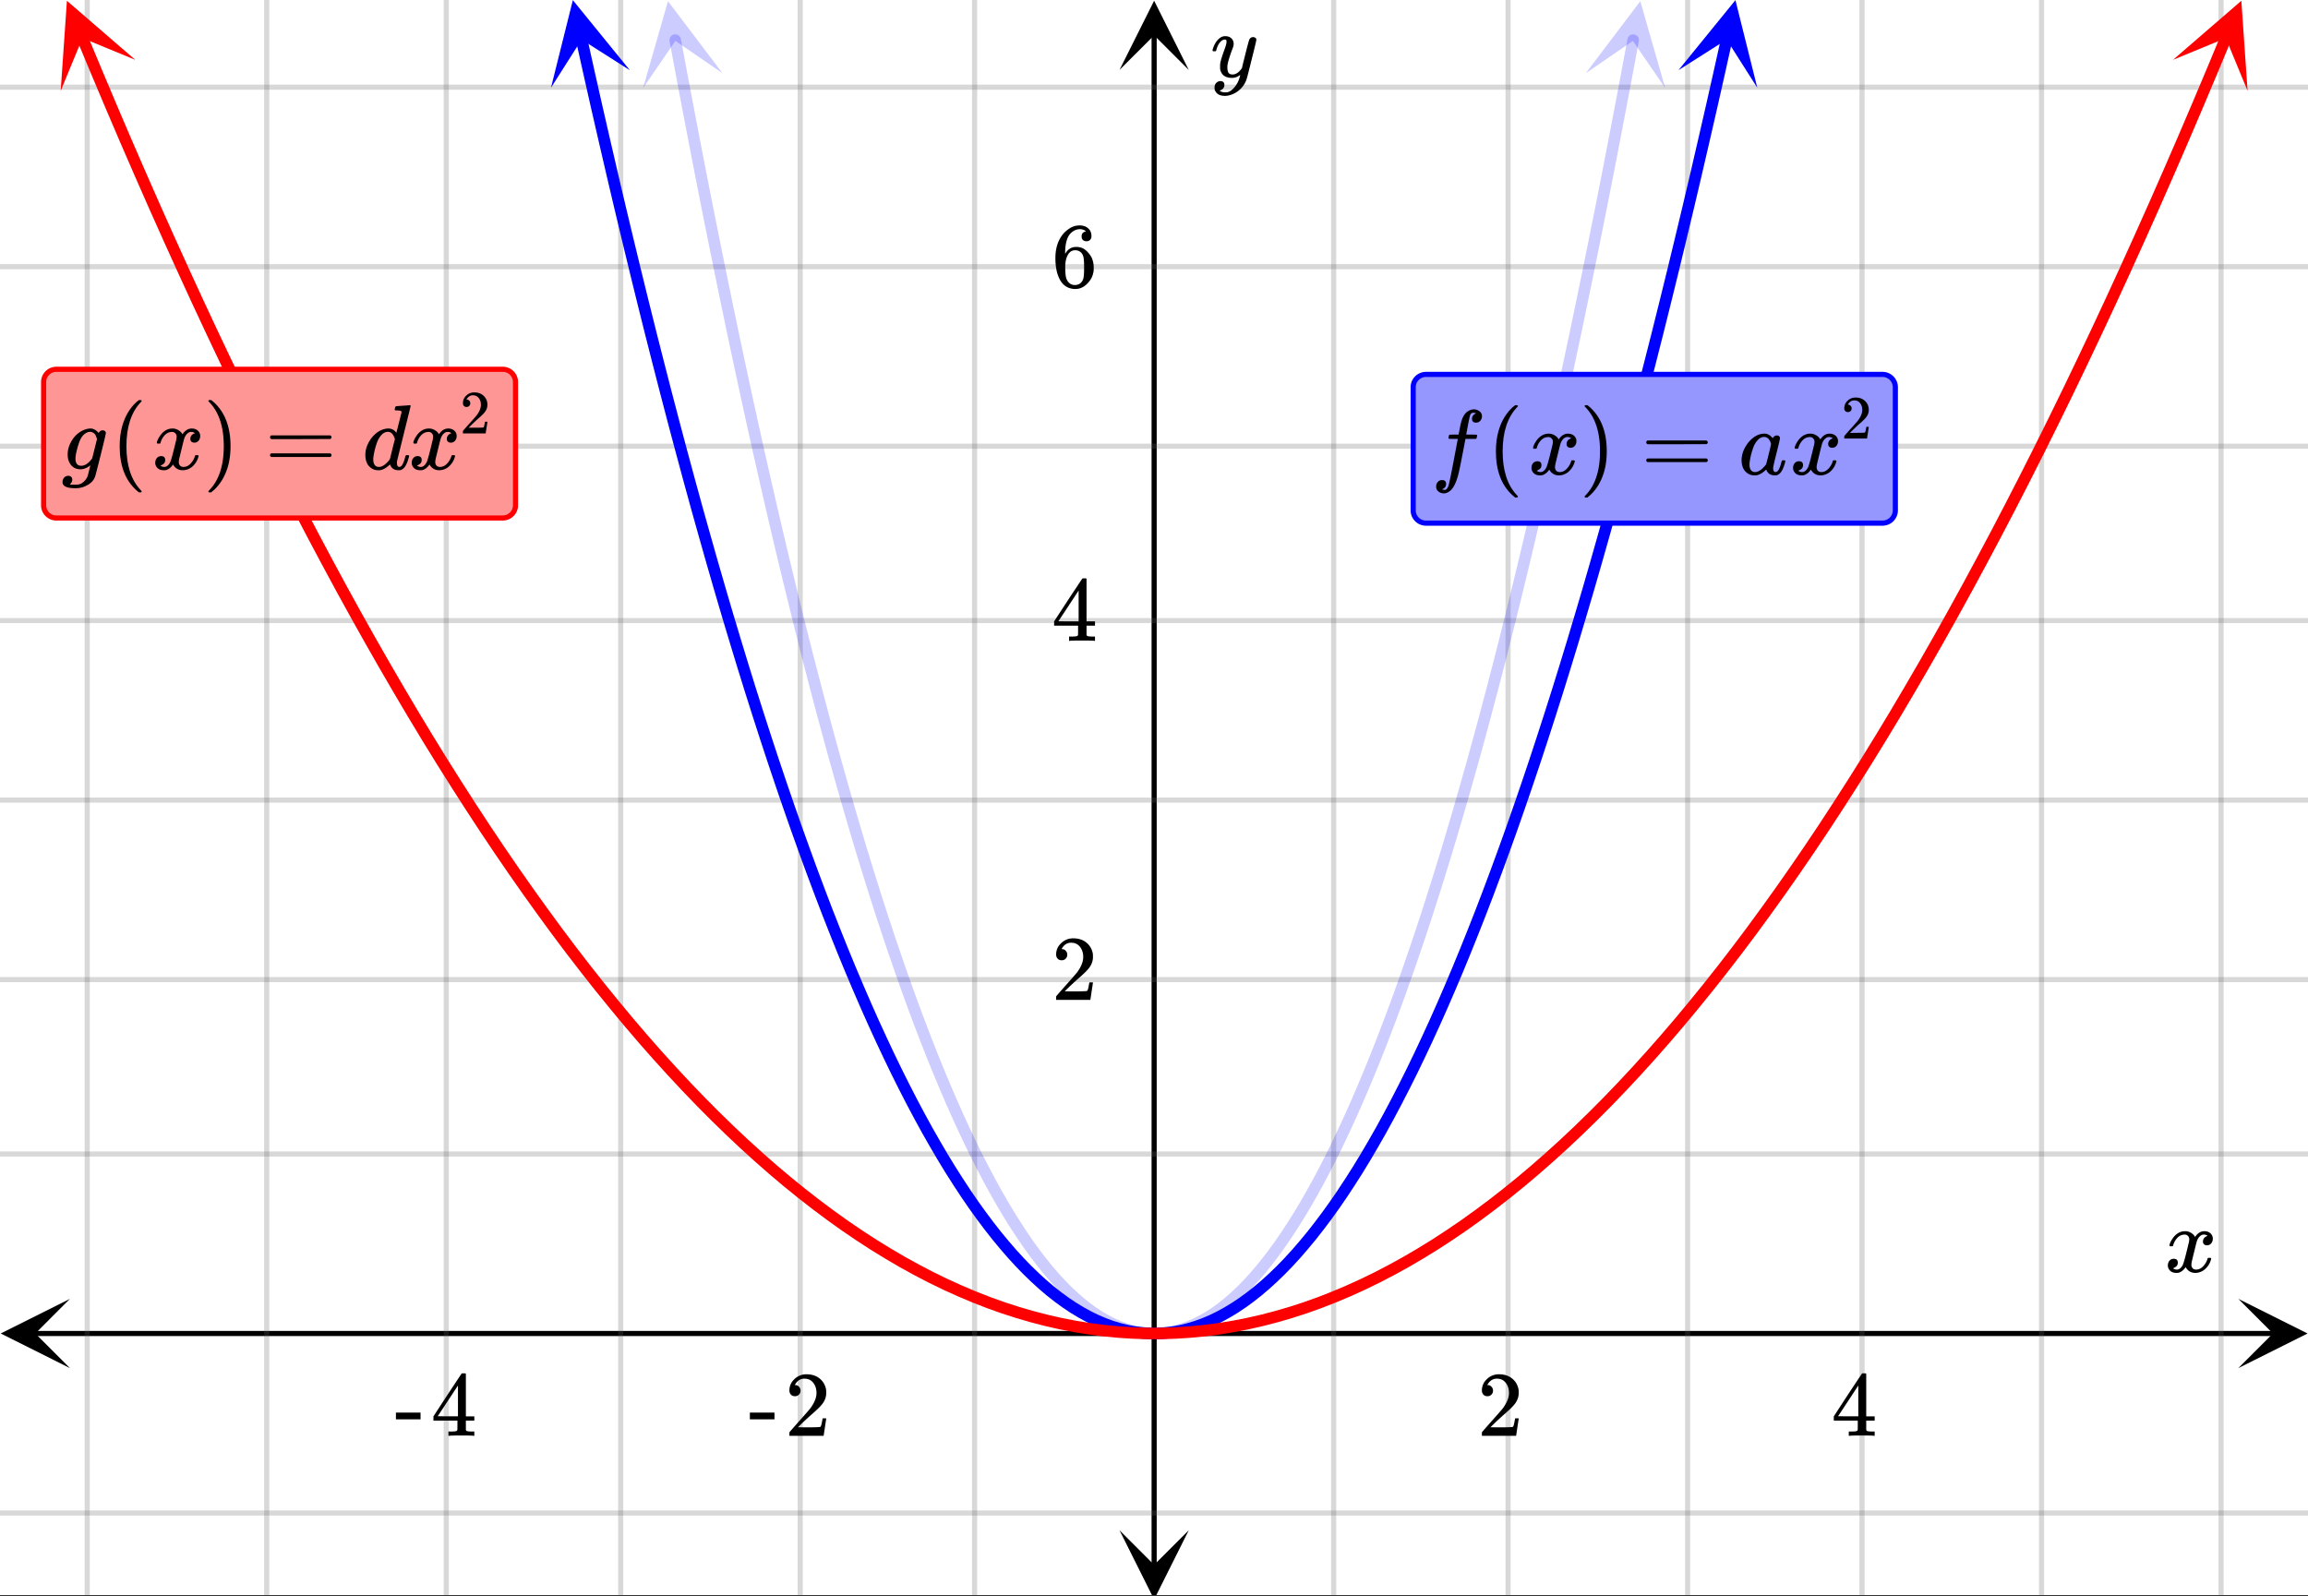 <svg xmlns="http://www.w3.org/2000/svg" xmlns:xlink="http://www.w3.org/1999/xlink" width="449.28" height="310.72" viewBox="0 0 336.96 233.04"><rect x="0" y="0" width="336.96" height="233.04" fill="#333333" stroke="none"/><defs><symbol overflow="visible" id="u"><path d="M.781-3.75C.727-3.8.703-3.848.703-3.89c.031-.25.172-.563.422-.938.414-.633.941-1.004 1.578-1.11.133-.007.235-.015.297-.015.313 0 .598.086.86.25.269.156.46.355.578.594.113-.157.187-.25.218-.282.332-.375.711-.562 1.14-.562.364 0 .661.105.891.312.227.211.344.465.344.766 0 .281-.078.516-.234.703a.776.776 0 0 1-.625.281.64.64 0 0 1-.422-.14.521.521 0 0 1-.156-.39c0-.415.222-.696.672-.845a.58.58 0 0 0-.141-.093.705.705 0 0 0-.39-.094.91.91 0 0 0-.266.031c-.336.149-.586.445-.75.89-.032.075-.164.579-.39 1.516-.231.93-.356 1.45-.376 1.563a1.827 1.827 0 0 0-.047.406c0 .211.063.383.188.516.125.125.289.187.5.187.383 0 .726-.16 1.031-.484.3-.32.508-.676.625-1.063.02-.082.04-.129.063-.14.03-.02.109-.031.234-.031.164 0 .25.039.25.109 0 .012-.012.058-.031.14-.149.563-.461 1.055-.938 1.47-.43.323-.875.484-1.344.484-.625 0-1.101-.282-1.421-.844-.262.406-.594.68-1 .812-.086.02-.2.032-.344.032-.524 0-.89-.188-1.11-.563a.953.953 0 0 1-.14-.531c0-.27.078-.5.234-.688a.798.798 0 0 1 .625-.28c.395 0 .594.187.594.562 0 .336-.164.574-.484.718a.359.359 0 0 1-.063.047l-.078.031c-.012.012-.024.016-.031.016h-.032c0 .031.063.074.188.125a.817.817 0 0 0 .36.078c.32 0 .597-.203.827-.61.102-.163.282-.75.532-1.75.05-.206.109-.437.171-.687.063-.257.11-.457.141-.593.031-.133.05-.211.063-.235a2.86 2.86 0 0 0 .078-.531.678.678 0 0 0-.188-.5.613.613 0 0 0-.484-.203c-.406 0-.762.156-1.063.469a2.562 2.562 0 0 0-.609 1.078c-.012.074-.031.12-.063.14a.752.752 0 0 1-.218.016zm0 0"/></symbol><symbol overflow="visible" id="y"><path d="M6.234-5.813c.125 0 .227.04.313.11.094.062.14.152.14.266 0 .117-.226 1.058-.671 2.828C5.578-.836 5.328.133 5.266.312a3.459 3.459 0 0 1-.688 1.22 3.641 3.641 0 0 1-1.11.874c-.491.239-.945.36-1.359.36-.687 0-1.152-.22-1.39-.657-.094-.125-.14-.304-.14-.53 0-.306.085-.544.265-.72.187-.168.379-.25.578-.25.394 0 .594.188.594.563 0 .332-.157.578-.47.734a.298.298 0 0 1-.062.032.295.295 0 0 0-.078.03c-.011.009-.023.016-.031.016L1.328 2c.031.05.129.11.297.172.133.05.273.078.422.078h.11c.155 0 .273-.012.359-.031.332-.094.648-.324.953-.688A3.69 3.69 0 0 0 4.188.25c.093-.3.14-.477.14-.531 0-.008-.012-.004-.031.015a.358.358 0 0 1-.078.047c-.336.239-.703.36-1.11.36-.46 0-.84-.106-1.14-.313-.293-.219-.48-.531-.563-.937a2.932 2.932 0 0 1-.015-.407c0-.218.007-.382.03-.5.063-.394.266-1.054.61-1.984.196-.531.297-.898.297-1.11a.838.838 0 0 0-.031-.265c-.024-.05-.074-.078-.156-.078h-.063c-.21 0-.406.094-.594.281-.293.293-.511.727-.656 1.297 0 .012-.008.027-.015.047a.188.188 0 0 1-.032.047l-.015.015c-.012.012-.028.016-.047.016h-.36C.305-3.8.281-3.836.281-3.86a.97.97 0 0 1 .047-.203c.188-.625.469-1.113.844-1.468.3-.282.617-.422.953-.422.383 0 .688.105.906.312.227.2.344.485.344.86-.023.168-.04.261-.047.281 0 .055-.07.246-.203.578-.367 1-.586 1.735-.656 2.203a1.857 1.857 0 0 0-.016.297c0 .344.05.61.156.797.114.18.313.266.594.266.207 0 .406-.051.594-.157a1.84 1.84 0 0 0 .422-.328c.093-.101.21-.242.36-.422a32.833 32.833 0 0 1 .25-1.063c.093-.35.175-.687.25-1 .343-1.35.534-2.062.577-2.124a.592.592 0 0 1 .578-.36zm0 0"/></symbol><symbol overflow="visible" id="A"><path d="M1 .953c.156 0 .285.047.39.14a.522.522 0 0 1 .173.407c0 .238-.09.441-.266.61-.063.07-.086.109-.063.109.082.02.348.031.797.031.344 0 .614-.055.813-.156.207-.106.398-.262.578-.469.176-.2.3-.402.375-.61.062-.18.133-.46.219-.843.113-.426.171-.676.171-.75a2.572 2.572 0 0 1-1.078.547A1.509 1.509 0 0 1 2.781 0c-.586 0-1.047-.203-1.39-.61-.336-.413-.5-.93-.5-1.546 0-.563.129-1.11.39-1.64.414-.852 1.008-1.474 1.782-1.86.414-.196.804-.297 1.171-.297.414 0 .805.215 1.172.64l.063-.062a.616.616 0 0 1 .562-.313c.114 0 .211.04.297.11.094.074.14.164.14.266 0 .136-.257 1.226-.765 3.265-.512 2.043-.781 3.082-.812 3.125-.168.488-.524.89-1.063 1.203a3.421 3.421 0 0 1-1.797.485c-1.031 0-1.64-.2-1.828-.594a.734.734 0 0 1-.062-.328.95.95 0 0 1 .234-.625A.81.81 0 0 1 1 .953zm4.172-5.375a3.912 3.912 0 0 0-.203-.547.984.984 0 0 0-.313-.343.917.917 0 0 0-.531-.157c-.023 0-.055.008-.094.016H3.97c-.387.094-.715.328-.985.703-.25.336-.492.945-.718 1.828-.157.606-.235 1.055-.235 1.344 0 .71.281 1.062.844 1.062.508 0 1.004-.312 1.484-.937l.11-.14c.32-1.259.554-2.204.703-2.829zm0 0"/></symbol><symbol overflow="visible" id="E"><path d="M5.906-9.281c.133-.008.285-.02.453-.031.176-.008.305-.02.391-.032.082-.008.129-.015.14-.015.102 0 .157.039.157.109 0 .063-.336 1.422-1 4.078-.656 2.656-.992 4.012-1 4.063v.187c0 .387.125.578.375.578a.527.527 0 0 0 .266-.125c.187-.176.375-.61.562-1.297.05-.175.094-.27.125-.28a.448.448 0 0 1 .14-.017h.048c.175 0 .265.04.265.11 0 .031-.016.105-.047.219-.199.75-.445 1.273-.734 1.562a1.399 1.399 0 0 1-.422.281c-.074.02-.184.032-.328.032-.563 0-.961-.223-1.188-.672a1.252 1.252 0 0 0-.062-.156c-.012-.008-.031-.004-.063.015a.091.091 0 0 1-.046.047c-.43.406-.856.656-1.282.75a2.765 2.765 0 0 1-.344.016C1.72.14 1.228-.11.845-.61.57-1.004.438-1.504.438-2.11c0-.844.304-1.672.921-2.485.563-.687 1.18-1.113 1.86-1.281.187-.05.375-.078.562-.078.489 0 .864.187 1.125.562.04.055.063.07.063.047l.375-1.468c.238-.946.363-1.446.375-1.5 0-.102-.028-.172-.078-.204-.106-.039-.29-.066-.547-.078h-.282a.936.936 0 0 1-.093-.094c0-.019.015-.109.047-.265.039-.164.097-.25.171-.25.008 0 .055-.004.141-.016.082-.008.203-.02.36-.031.156-.008.312-.02.468-.031zM4.75-4.391c-.2-.718-.54-1.078-1.016-1.078-.355 0-.671.157-.953.469a3.19 3.19 0 0 0-.625 1.047 10.3 10.3 0 0 0-.547 2.219c0 .023-.007.07-.015.14v.172c0 .324.066.586.203.781.144.2.348.297.61.297.476 0 .976-.328 1.5-.984l.109-.14c.082-.321.203-.805.359-1.454.164-.656.29-1.144.375-1.469zm0 0"/></symbol><symbol overflow="visible" id="G"><path d="M1.594 2.188c.238.05.367.078.39.078.207 0 .383-.188.532-.563.113-.305.441-1.898.984-4.797.258-1.363.39-2.05.39-2.062v-.032h-.624c-.43 0-.653-.007-.672-.03-.063-.032-.074-.13-.031-.298.03-.132.05-.207.062-.218.02-.04.055-.063.11-.063.062-.008.273-.016.64-.016.426 0 .64-.003.64-.015 0-.02.04-.242.126-.672.082-.426.132-.688.156-.781.187-.852.473-1.446.86-1.782.35-.289.722-.437 1.109-.437.32.012.593.11.812.297.227.18.344.414.344.703a.987.987 0 0 1-.25.672.766.766 0 0 1-.61.266c-.398 0-.593-.188-.593-.563 0-.332.16-.578.484-.734l.11-.063A1.362 1.362 0 0 0 6.155-9c-.261 0-.43.168-.5.5-.074.273-.195.86-.36 1.766l-.171.89c0 .024.242.032.734.032.407 0 .649.007.735.015.082.012.125.043.125.094 0 .094-.032.242-.094.437-.023.043-.07.07-.14.079h-1.47l-.312 1.64c-.336 1.719-.543 2.758-.625 3.11-.305 1.363-.71 2.285-1.219 2.765-.336.29-.664.438-.984.438-.324 0-.594-.094-.813-.282a.867.867 0 0 1-.328-.703c0-.273.082-.5.25-.687a.789.789 0 0 1 .61-.266c.394 0 .593.188.593.563 0 .332-.156.57-.468.718zm0 0"/></symbol><symbol overflow="visible" id="H"><path d="M6.563-2.063c.082 0 .132.008.156.016.031 0 .054.012.078.031.02.012.031.04.031.079 0 .023-.016.09-.047.203-.199.75-.445 1.273-.734 1.562a1.399 1.399 0 0 1-.422.281c-.074.02-.184.032-.328.032-.563 0-.961-.223-1.188-.672a1.252 1.252 0 0 0-.062-.156c-.012-.008-.031-.004-.063.015a.091.091 0 0 1-.046.047c-.43.406-.856.656-1.282.75a2.765 2.765 0 0 1-.344.016C1.72.14 1.228-.11.845-.61.57-1.004.438-1.504.438-2.11c0-.145.003-.243.015-.297.063-.582.25-1.133.563-1.656.312-.532.68-.958 1.109-1.282.52-.406 1.07-.61 1.656-.61.446 0 .848.227 1.203.673.145-.27.352-.407.625-.407.114 0 .211.04.297.11.094.074.14.164.14.266 0 .117-.167.84-.5 2.171-.335 1.325-.5 2.063-.5 2.22 0 .386.126.577.376.577a.527.527 0 0 0 .266-.125c.187-.176.375-.61.562-1.297.05-.175.094-.27.125-.28a.448.448 0 0 1 .14-.017zm-4.97.641c0 .324.067.586.204.781.144.2.348.297.61.297.269 0 .55-.11.843-.328.102-.07.25-.207.438-.406.187-.195.296-.332.328-.406.02-.032.144-.508.375-1.438.226-.926.343-1.426.343-1.5 0-.101-.054-.254-.156-.453-.2-.395-.48-.594-.844-.594-.355 0-.671.157-.953.469a3.19 3.19 0 0 0-.625 1.047 10.3 10.3 0 0 0-.547 2.219c0 .023-.007.07-.015.14v.172zm0 0"/></symbol><symbol overflow="visible" id="v"><path d="M1.484-5.781c-.25 0-.449-.078-.593-.235a.872.872 0 0 1-.22-.609c0-.645.243-1.195.735-1.656a2.46 2.46 0 0 1 1.766-.703c.77 0 1.41.21 1.922.625.508.418.82.964.937 1.64.008.168.016.32.016.453 0 .524-.156 1.012-.469 1.47-.25.374-.758.89-1.516 1.546-.324.281-.777.695-1.359 1.234l-.781.766 1.016.016c1.414 0 2.164-.024 2.25-.079.039-.007.085-.101.14-.28.031-.095.094-.4.188-.923v-.03h.53v.03l-.374 2.47V0h-5v-.25c0-.188.008-.29.031-.313.008-.007.383-.437 1.125-1.28.977-1.095 1.61-1.813 1.89-2.157.602-.82.907-1.57.907-2.25 0-.594-.156-1.086-.469-1.484-.312-.407-.746-.61-1.297-.61-.523 0-.945.235-1.265.703-.024.032-.047.079-.078.141a.274.274 0 0 0-.047.078c0 .012.02.016.062.016a.68.68 0 0 1 .547.25.801.801 0 0 1 .219.562c0 .23-.078.422-.235.578a.76.76 0 0 1-.578.235zm0 0"/></symbol><symbol overflow="visible" id="w"><path d="M6.234 0c-.125-.031-.71-.047-1.75-.047-1.074 0-1.671.016-1.796.047h-.126v-.625h.422c.383-.008.618-.031.704-.063a.286.286 0 0 0 .171-.14c.008-.008.016-.25.016-.719v-.672h-3.5v-.625l2.031-3.11A431.58 431.58 0 0 1 4.5-9.108c.02-.008.113-.016.281-.016h.25l.078.078v6.203h1.235v.625H5.109V-.89a.25.25 0 0 0 .079.157c.07.062.328.101.765.109h.39V0zm-2.28-2.844v-4.5L1-2.859l1.469.015zm0 0"/></symbol><symbol overflow="visible" id="x"><path d="M.14-2.406v-.985h3.594v.985zm0 0"/></symbol><symbol overflow="visible" id="z"><path d="M5.031-8.11c-.199-.195-.48-.304-.843-.328-.625 0-1.153.274-1.579.813-.418.586-.625 1.492-.625 2.719L2-4.86l.11-.172c.363-.54.859-.813 1.484-.813.414 0 .781.09 1.094.266a2.6 2.6 0 0 1 .64.547c.219.242.395.492.531.75.196.449.297.933.297 1.453v.234c0 .211-.027.403-.078.578-.105.532-.383 1.032-.828 1.5-.387.407-.82.66-1.297.766a2.688 2.688 0 0 1-.547.047c-.168 0-.32-.016-.453-.047-.668-.125-1.2-.484-1.594-1.078C.83-1.66.563-2.79.563-4.218c0-.97.171-1.817.515-2.548.344-.726.82-1.296 1.438-1.703a2.62 2.62 0 0 1 1.562-.515c.531 0 .953.14 1.266.421.32.282.484.665.484 1.141 0 .23-.07.414-.203.547-.125.137-.297.203-.516.203-.218 0-.398-.062-.53-.187-.126-.125-.188-.301-.188-.532 0-.406.21-.644.64-.718zm-.593 3.235a1.18 1.18 0 0 0-.97-.484c-.335 0-.605.105-.812.312C2.22-4.597 2-3.883 2-2.907c0 .794.05 1.345.156 1.657.094.273.242.5.453.688.22.187.477.28.782.28.457 0 .804-.171 1.046-.515.133-.187.22-.41.25-.672.04-.258.063-.64.063-1.14v-.422c0-.508-.023-.895-.063-1.156a1.566 1.566 0 0 0-.25-.688zm0 0"/></symbol><symbol overflow="visible" id="B"><path d="M4.484 3.25c0 .082-.078.125-.234.125h-.172l-.39-.328C2.07 1.578 1.265-.563 1.265-3.375c0-1.094.129-2.094.39-3C2.07-7.789 2.75-8.93 3.688-9.797c.07-.05.144-.11.218-.172.082-.07.14-.117.172-.14h.172c.102 0 .164.015.188.046.03.024.046.047.046.079 0 .03-.046.093-.14.187C2.945-8.317 2.25-6.172 2.25-3.359c0 2.804.695 4.937 2.094 6.406.093.101.14.172.14.203zm0 0"/></symbol><symbol overflow="visible" id="C"><path d="M.813-10.094l.046-.015h.297l.375.312C3.156-8.317 3.97-6.176 3.97-3.375c0 1.105-.133 2.105-.39 3C3.16 1.039 2.476 2.18 1.53 3.047c-.062.05-.136.11-.218.172-.075.07-.125.125-.157.156H1a.547.547 0 0 1-.219-.031c-.031-.024-.047-.07-.047-.14.008 0 .063-.06.157-.173C2.285 1.582 2.984-.55 2.984-3.375c0-2.82-.699-4.957-2.093-6.406-.094-.102-.149-.16-.157-.172 0-.07.024-.117.079-.14zm0 0"/></symbol><symbol overflow="visible" id="D"><path d="M.75-4.672c0-.125.063-.219.188-.281H9.53c.133.062.203.156.203.281 0 .094-.062.18-.187.25l-4.281.016H.969C.82-4.457.75-4.546.75-4.672zm0 2.61c0-.133.07-.223.219-.266h8.578a.249.249 0 0 0 .062.047l.063.047c.02.011.035.039.047.078.008.031.015.062.015.094 0 .117-.07.203-.203.265H.937C.813-1.859.75-1.945.75-2.063zm0 0"/></symbol><symbol overflow="visible" id="F"><path d="M.984-3.86a.492.492 0 0 1-.39-.156.558.558 0 0 1-.14-.39c0-.438.16-.805.483-1.11.32-.312.711-.468 1.172-.468.52 0 .946.14 1.282.421.343.282.55.649.625 1.094.007.106.015.203.015.297 0 .344-.105.668-.312.969-.168.25-.508.594-1.016 1.031-.219.188-.515.465-.89.828l-.532.516h.672c.945 0 1.445-.016 1.5-.047.031 0 .063-.063.094-.188.02-.062.062-.265.125-.609v-.031h.36v.031l-.25 1.64V0H.452v-.172A.67.67 0 0 1 .47-.375c0-.008.25-.297.75-.86.656-.718 1.078-1.195 1.265-1.437.395-.539.594-1.039.594-1.5 0-.394-.105-.723-.312-.984-.2-.27-.485-.407-.86-.407-.343 0-.625.157-.843.47A.545.545 0 0 1 1-5a.223.223 0 0 0-.016.063h.047a.45.45 0 0 1 .36.171c.093.106.14.23.14.375a.513.513 0 0 1-.156.375.498.498 0 0 1-.39.157zm0 0"/></symbol><clipPath id="a"><path d="M0 0h336.96v232.906H0zm0 0"/></clipPath><clipPath id="b"><path d="M.102 189.656H11V200H.102zm0 0"/></clipPath><clipPath id="c"><path d="M326.79 189.656h10.17V200h-10.17zm0 0"/></clipPath><clipPath id="d"><path d="M12 0h313v232.906H12zm0 0"/></clipPath><clipPath id="e"><path d="M163.445 223H174v9.906h-10.555zm0 0"/></clipPath><clipPath id="f"><path d="M163.445 0H174v10.21h-10.555zm0 0"/></clipPath><clipPath id="g"><path d="M0 12h336.96v209H0zm0 0"/></clipPath><clipPath id="h"><path d="M0 12h336.96v210H0zm0 0"/></clipPath><clipPath id="i"><path d="M93 0h13v13H93zm0 0"/></clipPath><clipPath id="j"><path d="M103.32-.906l4.864 26.09-26.09 4.863-4.864-26.09zm0 0"/></clipPath><clipPath id="k"><path d="M231 0h13v13h-13zm0 0"/></clipPath><clipPath id="l"><path d="M231.52 10.688l4.859-26.09 26.09 4.863-4.864 26.09zm0 0"/></clipPath><clipPath id="m"><path d="M80 0h12v13H80zm0 0"/></clipPath><clipPath id="n"><path d="M89.39-1.262l5.766 25.903-25.902 5.77-5.77-25.907zm0 0"/></clipPath><clipPath id="o"><path d="M245 0h12v13h-12zm0 0"/></clipPath><clipPath id="p"><path d="M245.047 10.25l5.766-25.902 25.906 5.765-5.766 25.907zm0 0"/></clipPath><clipPath id="q"><path d="M8 0h12v14H8zm0 0"/></clipPath><clipPath id="r"><path d="M15.215-2.152l10.2 24.5-24.5 10.199-10.2-24.5zm0 0"/></clipPath><clipPath id="s"><path d="M317 0h12v14h-12zm0 0"/></clipPath><clipPath id="t"><path d="M317.25 8.738l10.2-24.5 24.503 10.2-10.2 24.5zm0 0"/></clipPath></defs><g clip-path="url(#a)" fill="#fff"><path d="M0 0h337v233.652H0zm0 0"/><path d="M0 0h337v233.652H0zm0 0"/></g><path d="M5.055 194.711h326.89" fill="none" stroke="#000" stroke-width=".749"/><g clip-path="url(#b)"><path d="M10.21 189.656L.103 194.711l10.109 5.055-5.055-5.055zm0 0"/></g><g clip-path="url(#c)"><path d="M326.79 189.656l10.108 5.055-10.109 5.055 5.055-5.055zm0 0"/></g><g clip-path="url(#d)"><path d="M194.711 0v233.652M220.171 0v233.652M246.384 0v233.652M271.848 0v233.652M298.058 0v233.652M324.27 0v233.652M142.29 0v233.652M116.827 0v233.652M90.618 0v233.652M65.151 0v233.652M38.942 0v233.652M12.73 0v233.652" stroke-linecap="round" stroke-linejoin="round" stroke="#666" stroke-opacity=".251" stroke-width=".749"/></g><path d="M168.5 228.598V5.055" fill="none" stroke="#000" stroke-width=".749"/><g clip-path="url(#e)"><path d="M163.445 223.441l5.055 10.11 5.055-10.11-5.055 5.055zm0 0"/></g><g clip-path="url(#f)"><path d="M163.445 10.21L168.5.103l5.055 10.109-5.055-5.055zm0 0"/></g><g clip-path="url(#g)"><path d="M0 168.5h337M0 143.04h337M0 116.827h337M0 90.618h337M0 65.151h337M0 38.942h337M0 12.73h337M0 220.922h337"/></g><g clip-path="url(#h)"><path d="M0 168.5h337M0 143.04h337M0 116.827h337M0 90.618h337M0 65.151h337M0 38.942h337M0 12.73h337M0 220.922h337" fill="none" stroke-linecap="round" stroke-linejoin="round" stroke="#666" stroke-opacity=".251" stroke-width=".749"/></g><path d="M98.582 5.855l.938 5.036.941 4.968.937 4.899.938 4.832.937 4.765.942 4.696.937 4.629.938 4.558.937 4.492.942 4.422.937 4.356.938 4.289.937 4.219.942 4.148.937 4.086.938 4.016.937 3.945.942 3.879.937 3.812.938 3.743.937 3.675.941 3.606.938 3.539.937 3.469.938 3.402.941 3.336.938 3.266.937 3.199.938 3.133.941 3.062.938 2.992.937 2.926.938 2.86.941 2.788.938 2.723.937 2.652.938 2.59.941 2.516.938 2.45.937 2.382.938 2.312.941 2.247.938 2.18.937 2.109.941 2.039.938 1.976.937 1.906.938 1.836.941 1.77.938 1.7.937 1.636.938 1.562.941 1.497.938 1.43.937 1.362.938 1.293.941 1.223.938 1.16.937 1.086.938 1.024.941.953.938.883.937.816.938.75.941.68.937.613.938.543.937.476.942.41.937.34.938.27.937.207.942.133.937.07h.938l.937-.07.942-.133.937-.207.938-.27.937-.34.942-.41.937-.476.938-.543.937-.613.942-.68.937-.75.938-.816.937-.883.941-.953.938-1.024.937-1.086.938-1.16.941-1.223.938-1.293.937-1.363.938-1.43.941-1.496.938-1.562.937-1.637.938-1.699.941-1.77.938-1.836.937-1.906.938-1.976.941-2.04.938-2.109.937-2.18.941-2.246.938-2.312.937-2.383.938-2.45.941-2.515.938-2.59.937-2.652.938-2.723.941-2.789.938-2.859.937-2.926.938-2.992.941-3.062.938-3.133.937-3.2.938-3.265.941-3.336.938-3.402.937-3.47.938-3.538.941-3.606.937-3.675.938-3.743.937-3.812.942-3.879.937-3.945.938-4.016.937-4.086.942-4.148.937-4.22.938-4.288.937-4.356.942-4.422.937-4.492.938-4.558.937-4.63.942-4.695.937-4.765.938-4.832.937-4.899.942-4.968.937-5.036" fill="none" stroke-width="1.685" stroke-linecap="round" stroke-linejoin="round" stroke="#00f" stroke-opacity=".2"/><g clip-path="url(#i)"><g clip-path="url(#j)"><path d="M105.48 10.688L97.523.175l-3.636 12.676 4.718-6.88zm0 0" fill="#00f" fill-opacity=".2"/></g></g><g clip-path="url(#k)"><g clip-path="url(#l)"><path d="M231.52 10.688L239.477.175l3.636 12.676-4.718-6.88zm0 0" fill="#00f" fill-opacity=".2"/></g></g><path d="M84.89 5.66l1.122 5.043 1.12 4.973 1.126 4.902 1.12 4.84 1.122 4.766 1.125 4.703 1.121 4.633 1.121 4.562 1.121 4.496 1.125 4.43 1.121 4.36 1.121 4.288 1.125 4.227 1.122 4.156 1.12 4.086 1.126 4.02 1.12 3.949 1.122 3.883 1.121 3.816 1.125 3.746 1.121 3.68 1.121 3.61 1.125 3.542 1.121 3.473 1.121 3.406 1.125 3.34 1.121 3.27 1.122 3.203 1.125 3.132 1.12 3.067 1.122 2.996 1.12 2.93 1.126 2.859 1.12 2.793 1.122 2.726 1.125 2.657 1.121 2.59 1.121 2.52 1.125 2.452 1.121 2.383 1.121 2.316 1.125 2.25 1.121 2.18 1.122 2.11 1.12 2.046 1.126 1.973 1.12 1.91 1.122 1.84 1.125 1.77 1.12 1.703 1.122 1.636 1.125 1.567 1.121 1.496 1.121 1.433 1.125 1.36 1.121 1.297 1.121 1.226 1.121 1.157 1.125 1.09 1.122 1.023 1.12.953 1.126.887 1.12.816 1.122.75 1.125.68 1.121.613 1.121.547 1.125.476 1.121.407 1.121.34 1.121.273 1.125.207 1.121.133 1.122.07h1.125l1.12-.07 1.122-.133 1.125-.207 1.12-.273 1.122-.34 1.121-.407 1.125-.476 1.121-.547 1.121-.613 1.125-.68 1.121-.75 1.121-.816 1.125-.887 1.121-.953 1.122-1.024 1.125-1.09 1.12-1.156 1.122-1.226 1.12-1.297 1.126-1.36 1.12-1.433 1.122-1.496 1.125-1.567 1.121-1.636 1.121-1.703 1.125-1.77 1.121-1.84 1.121-1.91 1.125-1.973 1.122-2.047 1.12-2.109 1.122-2.18 1.125-2.25 1.12-2.316 1.122-2.383 1.125-2.453 1.121-2.52 1.121-2.59 1.125-2.656 1.121-2.726 1.121-2.793 1.125-2.86 1.121-2.93 1.121-2.995 1.122-3.067 1.125-3.132 1.12-3.204 1.122-3.27 1.125-3.339 1.12-3.406 1.122-3.473 1.125-3.543 1.121-3.61 1.121-3.679 1.121-3.746 1.125-3.816 1.121-3.883 1.121-3.95 1.125-4.019 1.121-4.086 1.122-4.156 1.125-4.227 1.12-4.289 1.122-4.36 1.125-4.429 1.12-4.496 1.122-4.562 1.121-4.633 1.125-4.703 1.121-4.766 1.121-4.84 1.125-4.902 1.121-4.973 1.121-5.043" fill="none" stroke-width="1.685" stroke-linecap="round" stroke-linejoin="round" stroke="#00f"/><g clip-path="url(#m)"><g clip-path="url(#n)"><path d="M91.953 10.25L83.633.02 80.44 12.813l4.473-7.036zm0 0" fill="#00f"/></g></g><g clip-path="url(#o)"><g clip-path="url(#p)"><path d="M245.047 10.25l8.32-10.23 3.192 12.793-4.473-7.036zm0 0" fill="#00f"/></g></g><path d="M11.992 5.45l2.102 5.046 2.101 4.98 2.098 4.91 2.102 4.84 2.101 4.778 2.102 4.703 2.101 4.637 2.098 4.57 2.101 4.5L33 52.848l2.102 4.367 2.101 4.297 2.098 4.226 2.101 4.16 2.102 4.094 2.101 4.024 2.102 3.953 2.098 3.886 2.101 3.82 2.102 3.75 2.101 3.684 2.102 3.614 2.098 3.547 2.101 3.48 2.102 3.41 2.101 3.34 2.102 3.273 2.098 3.207 2.101 3.137 2.102 3.07 2.101 3 2.102 2.93 2.097 2.867 2.102 2.797 2.102 2.727 2.101 2.66 2.102 2.59 2.097 2.523 2.102 2.457 2.101 2.387 2.102 2.316 2.102 2.254 2.097 2.18 2.102 2.113 2.101 2.047 2.102 1.98 2.101 1.907 2.098 1.844 2.102 1.773 2.101 1.703 2.102 1.637 2.101 1.57 2.098 1.5 2.102 1.43 2.101 1.367 2.102 1.293 2.101 1.23 2.098 1.157 2.102 1.094 2.101 1.023 2.102.953 2.101.887 2.098.82 2.101.75 2.102.68 2.102.613 2.101.547 2.098.477 2.101.41 2.102.34 2.101.273 2.098.203 2.102.137 2.101.07h2.102l2.101-.07 2.098-.137 2.102-.203 2.101-.273 2.102-.34 2.101-.41 2.098-.477 2.102-.547 2.101-.613 2.102-.68 2.101-.75 2.098-.82 2.101-.887 2.102-.953 2.102-1.023 2.101-1.094 2.098-1.156 2.101-1.23 2.102-1.294 2.101-1.367 2.102-1.43 2.098-1.5 2.101-1.57 2.102-1.637 2.101-1.703 2.102-1.773 2.098-1.844 2.101-1.906 2.102-1.98 2.101-2.048 2.102-2.113 2.097-2.18 2.102-2.254 2.102-2.316 2.101-2.387 2.102-2.457 2.097-2.523 2.102-2.59 2.102-2.66 2.101-2.727 2.102-2.797 2.097-2.867 2.102-2.93 2.101-3 2.102-3.07 2.102-3.137 2.097-3.207 2.102-3.273 2.101-3.34 2.102-3.41 2.101-3.48 2.098-3.547 2.102-3.614 2.101-3.683 2.102-3.75 2.101-3.82 2.098-3.887 2.102-3.953 2.101-4.024 2.102-4.094 2.101-4.16 2.098-4.226 2.101-4.297L304 52.848l2.102-4.434 2.101-4.5 2.098-4.57 2.101-4.637 2.102-4.703 2.102-4.777 2.101-4.84 2.098-4.91 2.101-4.98 2.102-5.048" fill="none" stroke-width="1.685" stroke-linecap="round" stroke-linejoin="round" stroke="red"/><g clip-path="url(#q)"><g clip-path="url(#r)"><path d="M19.75 8.738L9.77.113 8.86 13.27l3.18-7.711zm0 0" fill="red"/></g></g><g clip-path="url(#s)"><g clip-path="url(#t)"><path d="M317.25 8.738l9.98-8.625.91 13.157-3.18-7.711zm0 0" fill="red"/></g></g><use xlink:href="#u" x="316.031" y="185.724"/><use xlink:href="#v" x="215.68" y="209.651"/><use xlink:href="#w" x="267.353" y="209.651"/><use xlink:href="#x" x="109.338" y="209.651"/><use xlink:href="#v" x="114.58" y="209.651"/><use xlink:href="#x" x="57.664" y="209.651"/><use xlink:href="#w" x="62.907" y="209.651"/><use xlink:href="#y" x="176.738" y="11.233"/><use xlink:href="#v" x="153.522" y="145.996"/><use xlink:href="#w" x="153.522" y="93.574"/><use xlink:href="#z" x="153.522" y="41.9"/><path d="M6.367 73.766V55.793a1.856 1.856 0 0 1 .547-1.324 1.856 1.856 0 0 1 1.324-.547h65.153a1.856 1.856 0 0 1 1.324.547 1.856 1.856 0 0 1 .547 1.324v17.973a1.851 1.851 0 0 1-.547 1.324 1.92 1.92 0 0 1-.606.406c-.23.094-.468.14-.718.14H8.238c-.25 0-.488-.046-.718-.14a1.92 1.92 0 0 1-.606-.406 1.851 1.851 0 0 1-.547-1.324zm0 0" fill="#ff9696" stroke="red" stroke-width=".749"/><use xlink:href="#A" x="8.987" y="68.523"/><use xlink:href="#B" x="16.206" y="68.523"/><use xlink:href="#u" x="22.198" y="68.523"/><use xlink:href="#C" x="29.686" y="68.523"/><use xlink:href="#D" x="38.673" y="68.523"/><use xlink:href="#E" x="52.902" y="68.523"/><use xlink:href="#u" x="59.642" y="68.523"/><use xlink:href="#F" x="67.131" y="63.281"/><path d="M206.32 74.516V56.543c0-.25.047-.488.14-.719.095-.23.231-.43.407-.605.176-.176.38-.313.61-.406.226-.098.464-.145.714-.145h66.653c.246 0 .484.047.715.145a1.866 1.866 0 0 1 1.012 1.012c.097.23.144.468.144.718v17.973c0 .246-.047.484-.145.714-.093.23-.23.434-.402.61a1.88 1.88 0 0 1-1.324.547H208.19a1.851 1.851 0 0 1-1.324-.547 1.88 1.88 0 0 1-.547-1.324zm0 0" fill="#9696ff" stroke="#00f" stroke-width=".749"/><use xlink:href="#G" x="208.94" y="69.272"/><use xlink:href="#B" x="217.131" y="69.272"/><use xlink:href="#u" x="223.122" y="69.272"/><use xlink:href="#C" x="230.611" y="69.272"/><use xlink:href="#D" x="239.598" y="69.272"/><use xlink:href="#H" x="253.827" y="69.272"/><use xlink:href="#u" x="261.315" y="69.272"/><use xlink:href="#F" x="268.804" y="64.03"/></svg>